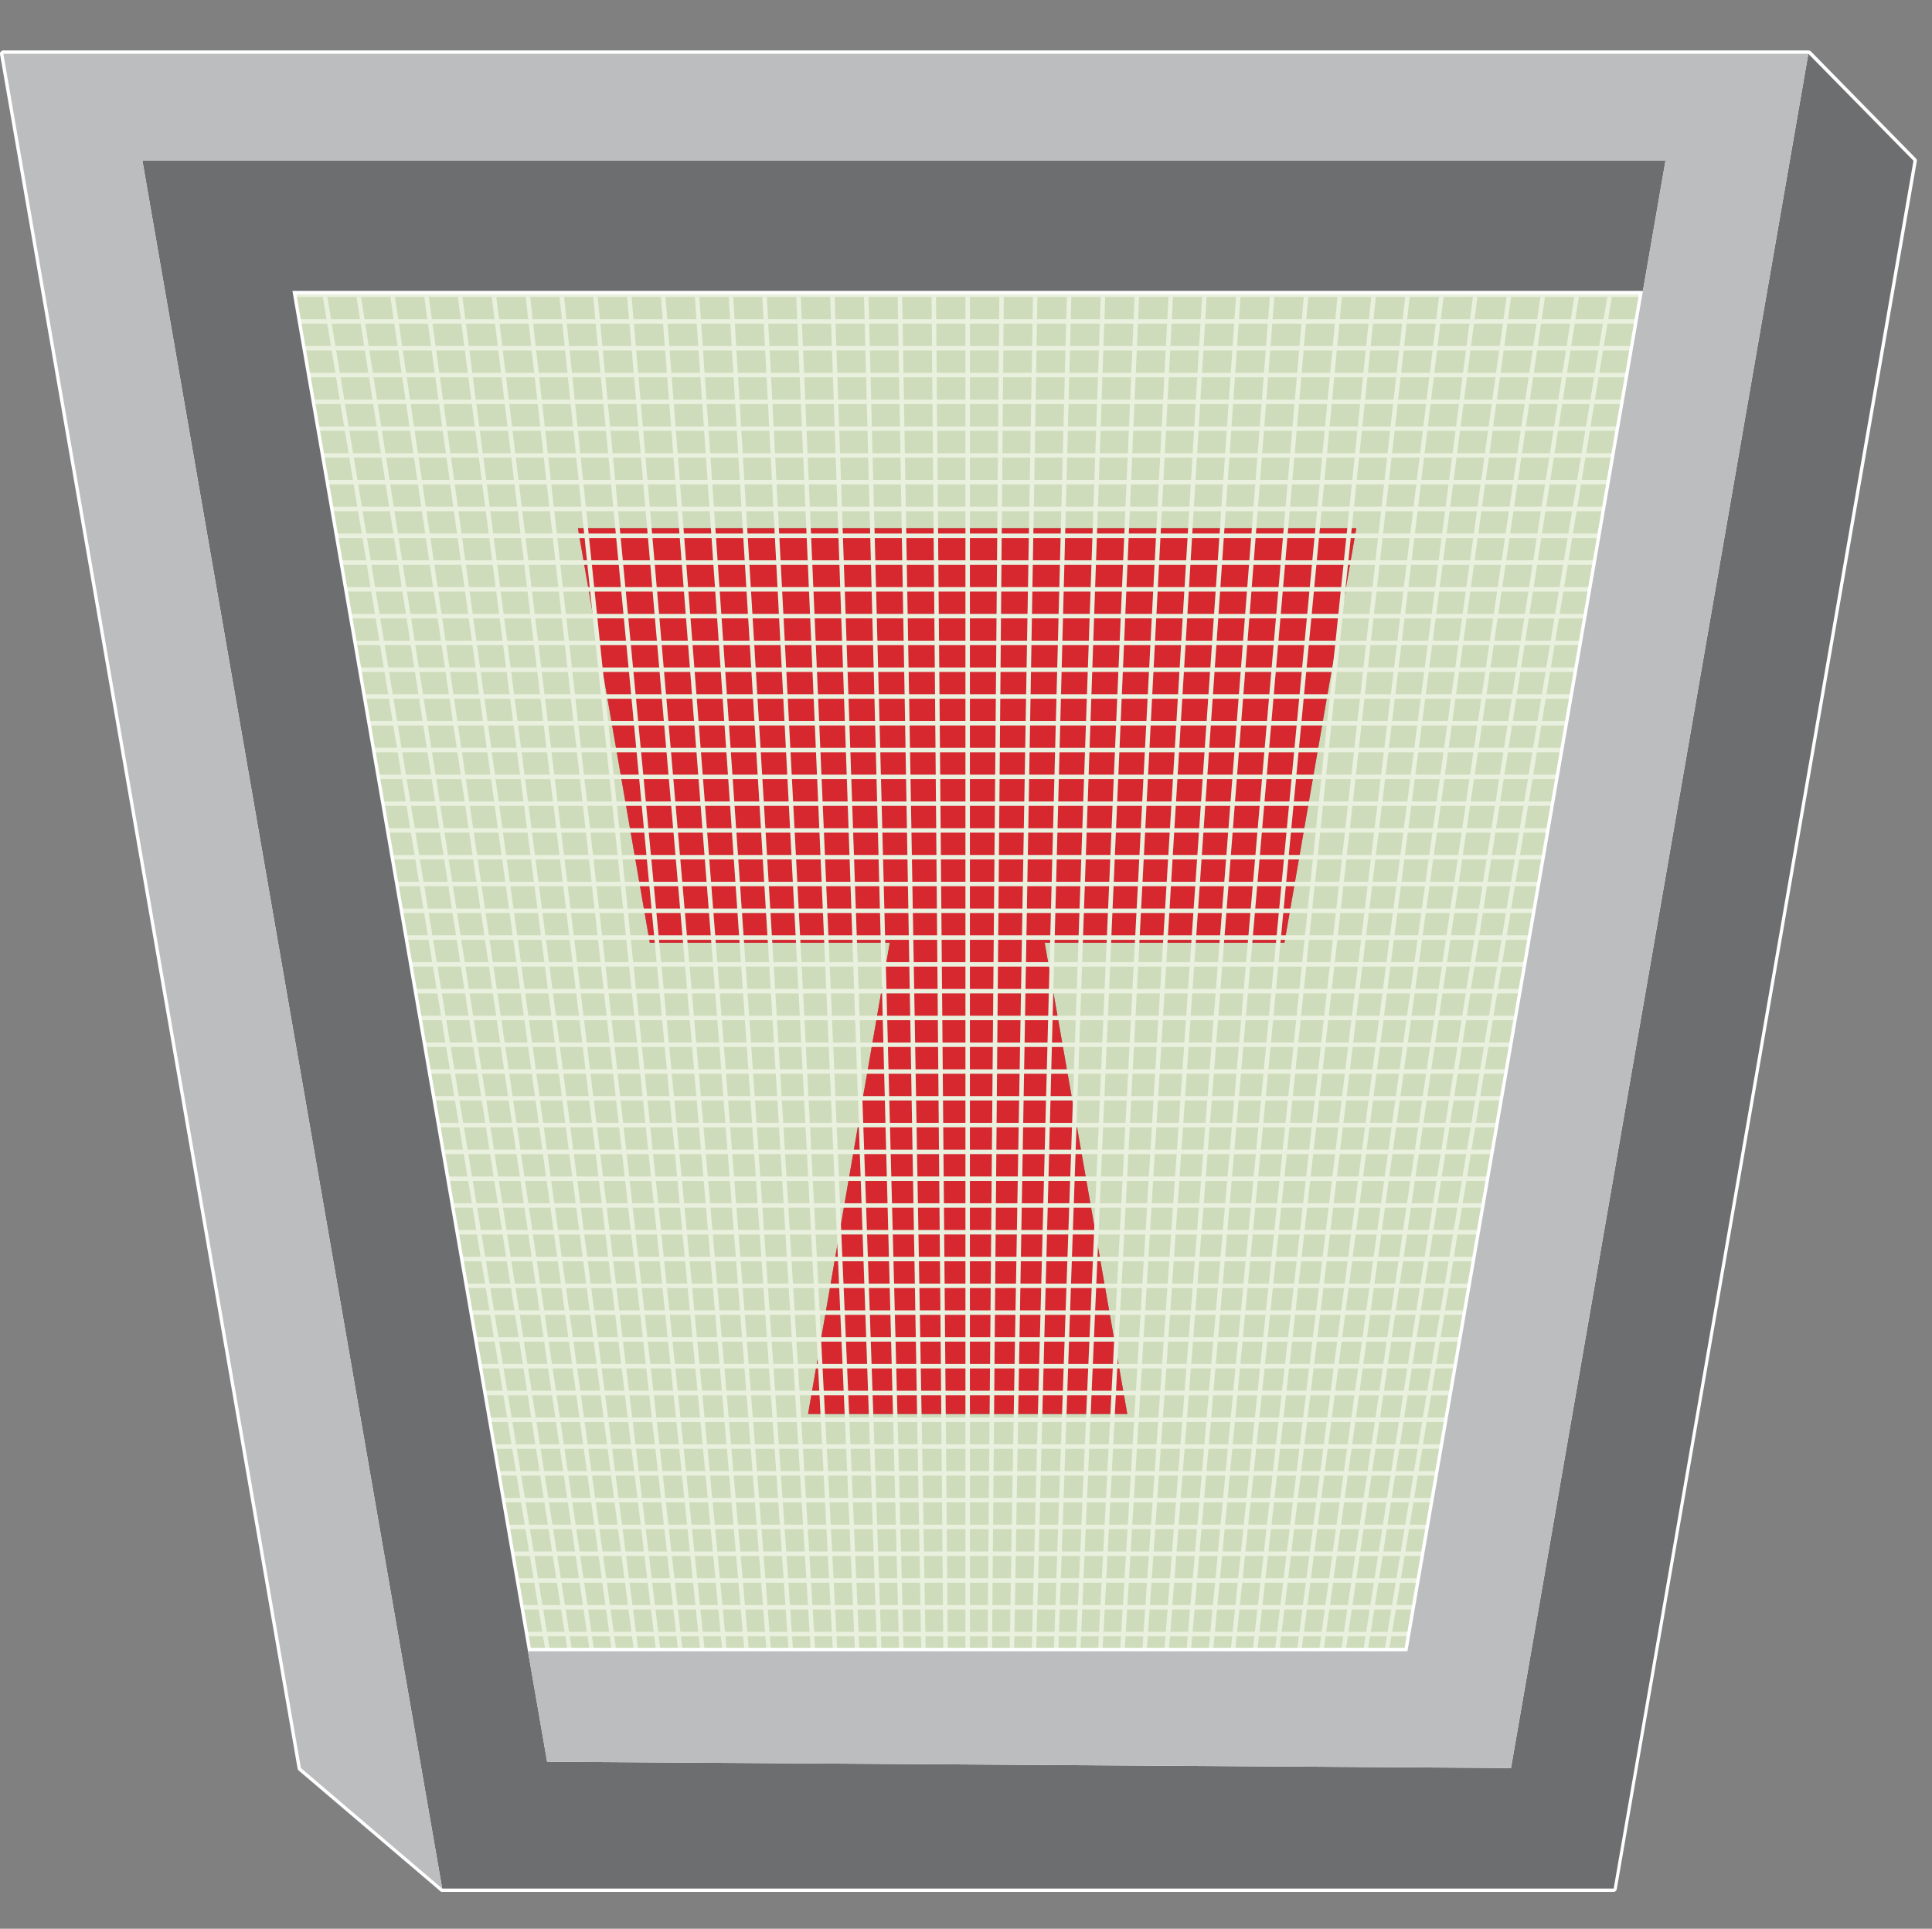 <?xml version="1.0" encoding="utf-8"?>
<!-- Generator: Adobe Illustrator 26.1.0, SVG Export Plug-In . SVG Version: 6.00 Build 0)  -->
<svg version="1.1" id="Layer_1" xmlns="http://www.w3.org/2000/svg" xmlns:xlink="http://www.w3.org/1999/xlink" x="0px" y="0px"
	 viewBox="0 0 865.5 864" style="enable-background:new 0 0 865.5 864;" xml:space="preserve">
<rect x="0" y="0" width="865.5" height="864" fill="#808080" stroke="none"/>
<style type="text/css">
	.st0{fill:#CFDCBB;}
	.st1{fill:#D7272F;}
	.st2{clip-path:url(#SVGID_00000160869884773833811350000008959369431323373482_);}
	.st3{fill:none;stroke:#E9F0DE;stroke-width:2;stroke-miterlimit:10;}
	.st4{fill:none;stroke:#D4E3BE;stroke-miterlimit:10;}
	.st5{fill:none;}
	.st6{fill:#2D2A26;}
	.st7{fill:none;stroke:#FFFFFF;stroke-width:3;stroke-linecap:round;stroke-linejoin:round;}
	.st8{fill:#A7A7A7;}
	.st9{fill:#6D6E70;}
	.st10{fill:#BBBDBF;}
</style>
<path class="st0" d="M131,130.3l105.5,609.4h394L736,130.3H131z M575.4,422.3H468l37,211.1H362l36.6-211.1H291.1l-32.2-185.7h348.7
	L575.4,422.3z"/>
<g>
	<g id="Layer_2_00000067948186253553221390000010068163217789895837_">
		<g id="Layer_1-2">
			<polygon class="st1" points="575.4,422.3 468,422.3 505,633.4 362,633.4 398.6,422.3 291.1,422.3 258.9,236.6 607.6,236.6 			"/>
		</g>
		<g id="PRINT">
			<g>
				<g>
					<defs>
						<polygon id="SVGID_1_" points="131,130.3 236.5,739.7 630.5,739.7 736,130.3 						"/>
					</defs>
					<clipPath id="SVGID_00000163036399532577100880000014871868402262038923_">
						<use xlink:href="#SVGID_1_"  style="overflow:visible;"/>
					</clipPath>
					<g style="clip-path:url(#SVGID_00000163036399532577100880000014871868402262038923_);">
						<path class="st3" d="M611.7,739.7l95-609.4 M591.9,739.7l84.4-609.4 M631.5,739.7L737,130.3 M621.2,739.7l100.3-609.4
							 M572.1,739.7L646,130.3 M552.3,739.7l63.3-609.4 M532.5,739.7l52.8-609.4 M512.7,739.7l42.2-609.4 M492.9,739.7l31.7-609.4
							 M473.1,739.7l21.1-609.4 M453.3,739.7l10.5-609.4 M433.5,739.7V130.3 M601.8,739.7l89.7-609.4 M582,739.7l79.2-609.4
							 M562.2,739.7l68.6-609.4 M600.4,130.3l-58,609.4 M522.6,739.7l47.5-609.4 M502.8,739.7l36.9-609.4 M483,739.7l26.4-609.4
							 M443.4,739.7l5.3-609.4 M463.2,739.7L479,130.3 M160.3,130.3l95,609.4 M190.7,130.3l84.4,609.4 M235.5,739.7L130,130.3
							 M145.2,130.3l100.2,609.4 M221,130.3l73.9,609.4 M251.4,130.3l63.3,609.4 M281.7,130.3l52.8,609.4 M312.1,130.3l42.2,609.4
							 M342.4,130.3l31.7,609.4 M372.8,130.3l21.1,609.4 M403.1,130.3l10.6,609.4 M265.2,739.7l-89.7-609.4 M205.8,130.3L285,739.7
							 M304.8,739.7l-68.6-609.4 M266.5,130.3l58.1,609.4 M296.9,130.3l47.5,609.4 M327.3,130.3l36.9,609.4 M357.6,130.3L384,739.7
							 M418.3,130.3l5.3,609.4 M388,130.3l15.8,609.4 M739.5,132h-612 M739.5,144h-612 M739.5,156h-612 M739.5,168h-612 M739.5,180
							h-612 M739.5,192h-612 M739.5,204h-612 M739.5,216h-612 M739.5,228h-612 M739.5,240h-612 M739.5,252h-612 M739.5,264h-612
							 M739.5,276h-612 M739.5,288h-612 M739.5,300h-612 M739.5,312h-612 M739.5,324h-612 M739.5,336h-612 M739.5,348h-612
							 M739.5,360h-612 M739.5,372h-612 M739.5,384h-612 M739.5,396h-612 M739.5,408h-612 M739.5,420h-612 M739.5,432h-612
							 M739.5,444h-612 M739.5,456h-612 M739.5,468h-612 M739.5,480h-612 M739.5,492h-612 M739.5,504h-612 M739.5,516h-612
							 M739.5,528h-612 M739.5,540h-612 M739.5,552h-612 M739.5,564h-612 M739.5,576h-612 M739.5,588h-612 M739.5,600h-612
							 M739.5,612h-612 M739.5,624h-612 M739.5,636h-612 M739.5,648h-612 M739.5,660h-612 M739.5,672h-612 M739.5,684h-612
							 M739.5,696h-612 M739.5,708h-612 M739.5,720h-612 M739.5,732h-612"/>
					</g>
				</g>
			</g>
			<path class="st4" d="M131,130.3l105.5,609.4h394L736,130.3H131z"/>
		</g>
		<g id="Layer_2-2">
			<polygon class="st5" points="236.5,739.7 630.5,739.7 736,130.3 131,130.3 			"/>
			<path class="st6" d="M810.1,24.1H1.5L134.8,792l63.4,54h524.7L857.2,72L810.1,24.1z M630.5,739.7h-394L131,130.3h605L630.5,739.7
				z"/>
			<path class="st7" d="M236.5,739.7h394 M736,130.3H131 M131,130.3l114.1,658.9l431.8,2.8l-46.4-52.3L746.1,72H63.8l134.3,774
				h524.7L857.2,72l-47-47.9L676.9,792 M134.8,792L1.5,24.1h808.6 M63.8,72l67.2,58.3 M134.8,792l63.4,54"/>
			<rect x="1.5" class="st5" width="864" height="864"/>
		</g>
		<g id="COOL_FRAME">
			<polygon class="st8" points="198.1,846 134.8,792 1.5,24.1 134.8,792 			"/>
			<polygon class="st9" points="810.1,24.1 676.9,792 245.1,789.2 131,130.3 736,130.3 746.1,72 63.8,72 198.1,846 722.9,846 
				857.2,72 			"/>
			<polygon class="st10" points="1.5,24.1 134.8,792 198.1,846 63.8,72 746.1,72 630.5,739.7 236.5,739.7 245.1,789.2 676.9,792 
				810.1,24.1 			"/>
		</g>
	</g>
</g>
</svg>

